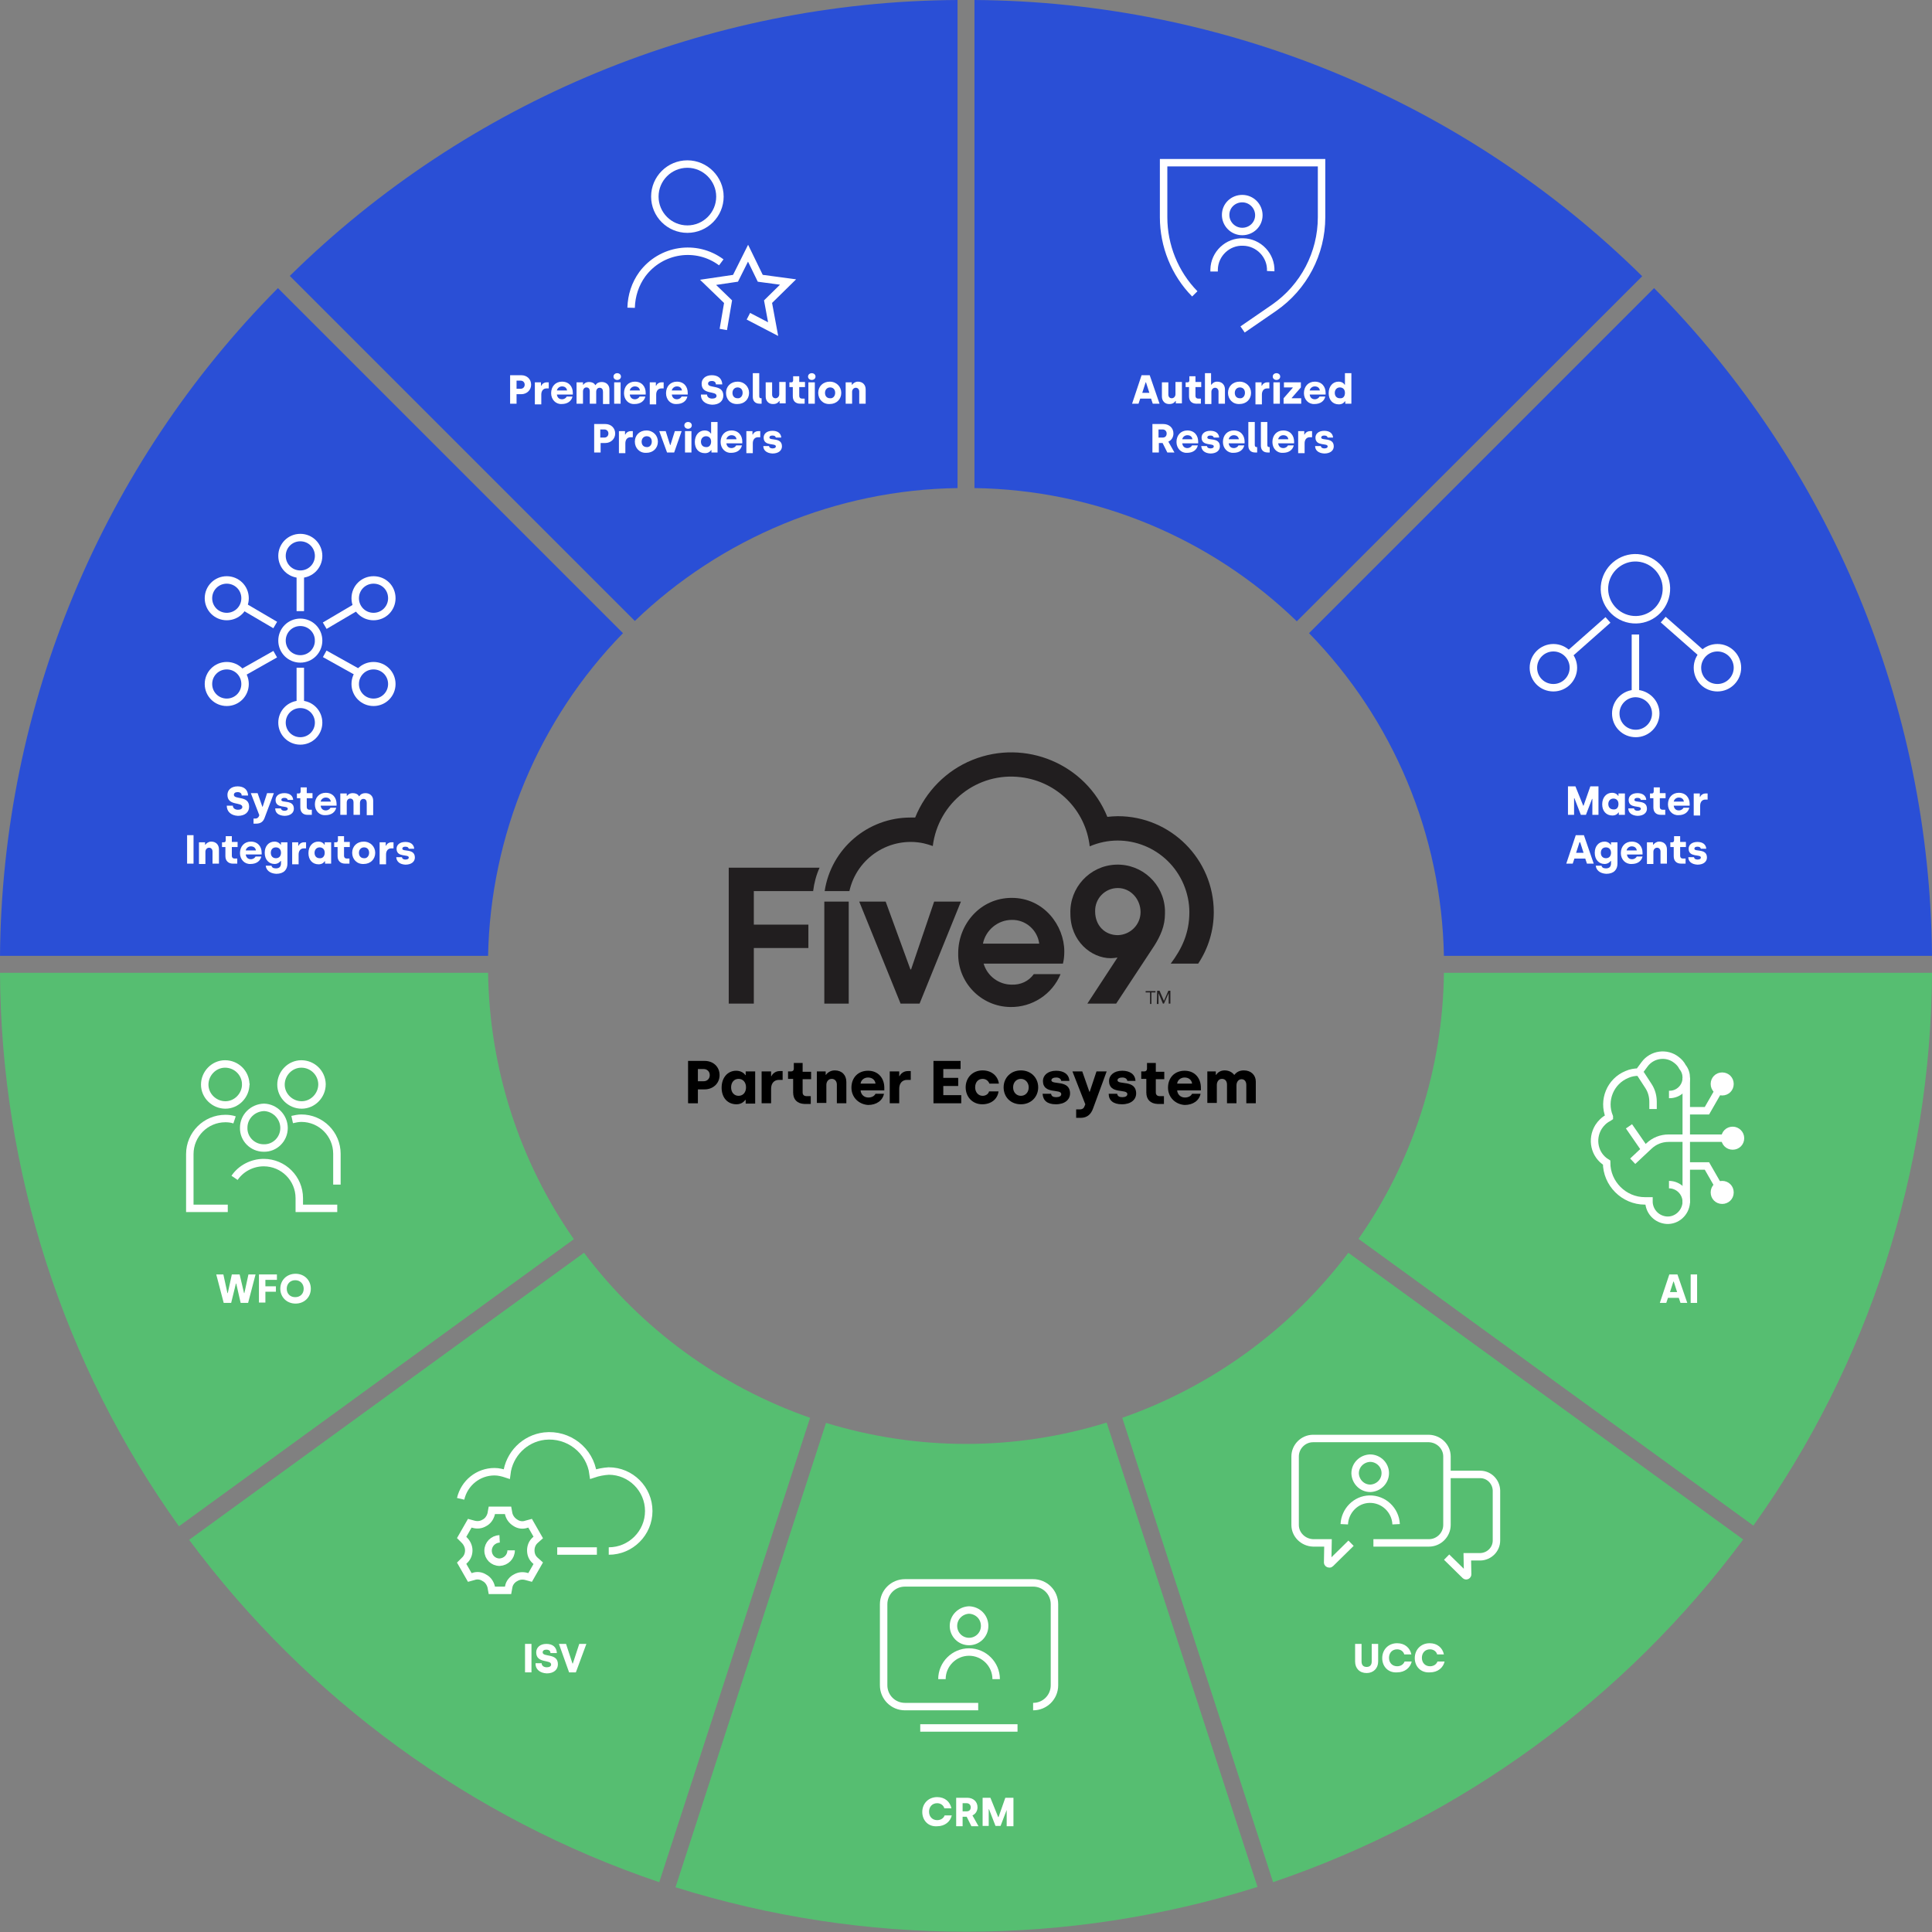 <?xml version="1.0" encoding="utf-8"?>
<!-- Generator: Adobe Illustrator 24.1.0, SVG Export Plug-In . SVG Version: 6.00 Build 0)  -->
<svg version="1.1" id="Layer_1" xmlns="http://www.w3.org/2000/svg" xmlns:xlink="http://www.w3.org/1999/xlink" x="0px" y="0px"
	 viewBox="0 0 570 570" style="enable-background:new 0 0 570 570;" xml:space="preserve">
<rect x="0" y="0" width="570" height="570" fill="#808080" stroke="none"/>
<style type="text/css">
	.st0{fill:#211E1F;}
	.st1{fill:#56BE71;}
	.st2{fill:none;stroke:#FFFFFF;stroke-width:2.2;}
	.st3{fill:#FFFFFF;stroke:#FFFFFF;stroke-width:2.2;stroke-miterlimit:10;}
	.st4{fill:#2A4FD6;}
	.st5{enable-background:new    ;}
	.st6{fill:#FFFFFF;}
</style>
<path class="st0" d="M222.5,262.9h17.4c0.3-2.4,0.9-4.7,1.9-6.9H215v40.1h7.4v-16.4h16.1v-6.9h-16.1v-9.9H222.5z"/>
<path class="st0" d="M250.6,262.9c2.2-9.9,12-16.2,21.9-14.1c0.9,0.2,1.8,0.5,2.7,0.8c1.6-12.8,13.2-21.9,26-20.3
	c10.7,1.3,19.1,9.7,20.3,20.4c10.7-4.6,23.1,0.4,27.7,11.2c1.1,2.6,1.7,5.4,1.7,8.2c0,6.2-2.2,10.8-5.5,15.2h8.1
	c3-4.5,4.6-9.8,4.6-15.2c0-15.6-12.7-28.3-28.3-28.3c-1.1,0-2.1,0.1-3.1,0.2c-6.3-15.6-24.2-23.1-39.8-16.8
	c-7.7,3.1-13.8,9.3-16.9,17c-0.5,0-0.9,0-1.4,0c-12.6,0-23.4,9.2-25.3,21.7H250.6z"/>
<rect x="243.2" y="266" class="st0" width="7.2" height="30.1"/>
<path class="st0" d="M253.5,266h7.8l7.3,20h0.2l6.8-20h7.9l-12.2,30.1h-5.6L253.5,266z"/>
<path class="st0" d="M320.8,296.1l8.9-13.6c-0.6,0.1-1.3,0.2-2,0.2c-5.7,0-11.9-5-11.9-13.1c-0.3-7.7,5.7-14.2,13.4-14.5
	c7.7-0.3,14.2,5.7,14.5,13.4c0,0.4,0,0.7,0,1.1c0,1.7-0.3,3.4-0.9,5s-1.4,3.1-2.3,4.5l-11.2,17H320.8z M329.8,262
	c-3.8,0-6.8,3.1-6.7,6.9l0,0c0,4.1,2.8,7,6.7,7c3.7-0.1,6.7-3.1,6.7-6.8C336.5,265.3,333.6,262,329.8,262z"/>
<path class="st0" d="M305,287.4c-1.5,2.1-3.9,3.2-6.5,3.1c-3.8,0-7.2-2.5-8.3-6.2h23.4c0.3-1.2,0.4-2.4,0.4-3.6
	c0-7.6-6-15.8-15.5-15.8c-9.3,0-15.8,7.8-15.8,16.3c-0.2,8.6,6.7,15.8,15.4,15.9c6.4,0.1,12.3-3.7,14.8-9.7L305,287.4L305,287.4z
	 M298.5,271.4c4.1-0.1,7.6,3,8.1,7H290C290.8,274.4,294.4,271.4,298.5,271.4z"/>
<path class="st0" d="M340.9,292.8h-1.2v3.4h-0.4v-3.4H338v-0.4h2.9V292.8z"/>
<path class="st0" d="M341.4,292.3h0.7l1.3,3l0,0l1.3-3h0.6v3.8h-0.5V293l0,0l-1.4,3.1h-0.3l-1.3-3.1l0,0v3.2h-0.5L341.4,292.3z"/>
<path class="st1" d="M570,287H426c-0.3,28.1-9.1,55.5-25.2,78.5l116.5,84.6C551.3,402.5,569.7,345.5,570,287z"/>
<path class="st1" d="M285,426c-14,0-27.9-2.1-41.3-6.2l-44.4,137c55.9,17.5,115.8,17.5,171.7-0.1l-44.5-137
	C313,423.9,299,426,285,426z"/>
<path class="st1" d="M331.1,418.3l44.5,137c55.4-18.8,103.8-54.1,138.7-101.1l-116.5-84.6C380.9,392,357.7,409,331.1,418.3z"/>
<path class="st1" d="M169.3,365.6c-16.1-23.1-24.9-50.4-25.3-78.6H0c0.3,58.6,18.7,115.7,52.8,163.3L169.3,365.6z"/>
<path class="st1" d="M194.5,555.3l44.5-137c-26.6-9.3-49.8-26.2-66.7-48.7L55.8,454.3C90.7,501.3,139.1,536.6,194.5,555.3z"/>
<g>
	<path class="st2" d="M176.1,457.6h-11.7"/>
	<path class="st2" d="M156.6,457.4L156.6,457.4c0-1.1,0.4-2.2,1.3-3l0.9-0.8l-2.4-4.2l-1.1,0.3c-1.1,0.4-2.3,0.2-3.2-0.4l0,0
		c-1-0.6-1.7-1.5-2-2.6l-0.2-1.1h-4.8l-0.2,1.1c-0.3,1.1-1,2.1-2,2.6l0,0c-1,0.6-2.1,0.7-3.2,0.4l-1.1-0.3l-2.4,4.2l0.8,0.8
		c0.8,0.8,1.3,1.9,1.3,3l0,0c0,1.1-0.4,2.2-1.3,3l-0.8,0.8l2.4,4.2l1.1-0.3c1.1-0.4,2.3-0.2,3.2,0.4l0,0c1,0.5,1.7,1.5,2,2.6
		l0.2,1.1h4.8l0.2-1.1c0.2-1.1,1-2.1,2-2.6l0,0c1-0.6,2.1-0.7,3.2-0.4l1.1,0.3l2.4-4.2l-0.9-0.8C157,459.6,156.6,458.6,156.6,457.4z
		"/>
	<path class="st2" d="M150.8,457.4c0,1.9-1.5,3.4-3.4,3.5c-1.9,0-3.4-1.5-3.4-3.4s1.5-3.4,3.4-3.5l0,0"/>
	<path class="st2" d="M179.6,457.6c6.5,0,11.8-5.3,11.8-11.8s-5.3-11.8-11.8-11.8l0,0c-1.6,0.1-3.1,0.4-4.6,0.9
		c-0.9-7-7.3-12-14.4-11.2c-5.8,0.7-10.4,5.3-11.1,11.2c-1.2-0.4-2.4-0.7-3.6-0.7c-4.8,0-8.9,3.3-10,8"/>
</g>
<path class="st2" d="M288.6,503.5H267c-3.5,0-6.3-2.8-6.3-6.3l0,0v-23.9c0-3.5,2.8-6.3,6.3-6.3l0,0h37.8c3.5,0,6.3,2.8,6.3,6.3l0,0
	v23.9c0,3.5-2.8,6.3-6.3,6.3l0,0"/>
<path class="st2" d="M271.5,509.8h28.7"/>
<path class="st2" d="M290.5,479.7c0,2.6-2.1,4.6-4.6,4.6c-2.6,0-4.6-2.1-4.6-4.6c0-2.6,2.1-4.6,4.6-4.7l0,0
	C288.5,475.1,290.5,477.1,290.5,479.7z"/>
<path class="st2" d="M293.9,495.4c0-4.4-3.6-8-8-8s-8,3.6-8,8"/>
<g>
	<path class="st2" d="M408.7,434.6c0,2.5-2,4.4-4.4,4.5c-2.5,0-4.4-2-4.5-4.4c0-2.5,2-4.4,4.4-4.5l0,0
		C406.7,430.2,408.7,432.2,408.7,434.6z"/>
	<path class="st2" d="M411.9,449.7c-0.2-4.2-3.7-7.5-7.9-7.4c-4,0.1-7.2,3.4-7.4,7.4"/>
	<path class="st2" d="M405.2,455.2h16.4c2.9,0,5.3-2.4,5.3-5.3v-20.2c0-2.9-2.4-5.2-5.3-5.3h-34.2c-2.9,0-5.3,2.4-5.3,5.3v20.2
		c0,2.9,2.4,5.2,5.3,5.3h4.4l-0.1,5.8c0,0.2,0.2,0.4,0.5,0.4c0.1,0,0.2,0,0.3-0.1l6.1-6"/>
	<path class="st2" d="M426.8,435h9.9c2.6,0,4.7,2.1,4.8,4.7l0,0v14.8c0,2.6-2.1,4.7-4.7,4.8l0,0h-3.9l0.1,5.2c0,0.2-0.2,0.4-0.4,0.4
		c-0.1,0-0.2,0-0.3-0.1l-5.5-5.4"/>
</g>
<path class="st2" d="M497.5,318v36.8c-0.2,3-2.8,5.4-5.8,5.2c-2.8-0.2-5-2.4-5.2-5.2v-0.5h-1.2c-6.2,0-11.3-5.1-11.3-11.3l0,0
	c-3.6-2.2-4.6-6.9-2.4-10.5c0.7-1.1,1.7-2.1,2.9-2.7l0.3-0.2v-0.1c-2-4.9,0.3-10.5,5.2-12.5c1.1-0.5,2.3-0.7,3.5-0.7l1.7-2.3
	c2.2-3,6.5-3.6,9.4-1.3c0.8,0.6,1.4,1.3,1.8,2.1C497.2,315.8,497.5,316.9,497.5,318z"/>
<path class="st2" d="M481.7,342.6l4.8-4.5c1.6-1.5,3.6-2.3,5.8-2.3h16.9"/>
<path class="st2" d="M480.6,332.3l4.7,6.8"/>
<path class="st2" d="M497.5,327.7h6.1l3.5-6.1"/>
<path class="st3" d="M510.4,319.8c0,1.3-1,2.3-2.3,2.3s-2.3-1-2.3-2.3s1-2.3,2.3-2.3l0,0C509.4,317.5,510.4,318.5,510.4,319.8
	L510.4,319.8"/>
<path class="st2" d="M497.5,344h6.1l3.5,6.1"/>
<path class="st3" d="M510.4,351.8c0-1.3-1-2.3-2.3-2.3s-2.3,1-2.3,2.3s1,2.3,2.3,2.3l0,0C509.3,354.1,510.4,353.2,510.4,351.8
	C510.4,351.9,510.4,351.8,510.4,351.8"/>
<path class="st3" d="M513.5,335.8c0,1.3-1,2.3-2.3,2.3s-2.3-1-2.3-2.3s1-2.3,2.3-2.3l0,0C512.4,333.5,513.5,334.5,513.5,335.8
	L513.5,335.8"/>
<path class="st2" d="M497.5,318L497.5,318c0,2.7-2.2,4.9-4.9,4.9h-0.2"/>
<path class="st2" d="M484,316.8l2.4,3.7c0.9,1.4,1.3,3,1.3,4.6v2.1"/>
<path class="st2" d="M492.4,349.5L492.4,349.5c2.8,0,5.1,2.3,5.1,5.1v0.3"/>
<path class="st2" d="M83.8,332.8c0,3.3-2.7,6-6,5.9c-3.3,0-6-2.7-5.9-6c0-3.3,2.7-5.9,6-6C81.1,326.8,83.8,329.5,83.8,332.8
	L83.8,332.8z"/>
<path class="st2" d="M72.5,319.9c0,3.3-2.7,6.1-6,6.1s-6.1-2.7-6.1-6s2.7-6.1,6-6.1l0,0c3.3,0,6,2.6,6.1,5.9
	C72.6,319.8,72.6,319.8,72.5,319.9z"/>
<path class="st2" d="M95,319.9c0,3.3-2.7,6.1-6,6.1s-6.1-2.7-6.1-6s2.7-6.1,6-6.1l0,0c3.3,0,6,2.6,6.1,5.9
	C95,319.8,95,319.8,95,319.9z"/>
<path class="st2" d="M67.2,356.5H56v-16c0-5.8,4.7-10.5,10.5-10.5l0,0c0.9,0,1.8,0.1,2.7,0.4"/>
<path class="st2" d="M99.5,356.5H88.3v-3c0-5.8-4.7-10.5-10.5-10.5c-3.4,0-6.7,1.7-8.6,4.5"/>
<path class="st2" d="M86.2,330.3c0.9-0.2,1.8-0.4,2.7-0.4c5.8,0,10.5,4.7,10.5,10.5l0,0v9.1"/>
<path class="st4" d="M382.6,183.3L484.5,81.5C432,29.7,361.3,0.5,287.5,0v144C323.1,144.5,357.1,158.6,382.6,183.3z"/>
<path class="st4" d="M386.2,186.8c24.9,25.5,39.1,59.5,39.8,95.2h144c-0.6-73.9-30-144.5-82-197L386.2,186.8z"/>
<path class="st4" d="M82,85C30,137.4,0.6,208.1,0,282h144c0.7-35.6,14.9-69.7,39.8-95.2L82,85z"/>
<path class="st4" d="M282.5,144V0C208.7,0.4,138,29.7,85.5,81.4l101.8,101.8C212.9,158.6,246.9,144.5,282.5,144z"/>
<path class="st2" d="M212.4,58c0,5.3-4.3,9.6-9.6,9.6s-9.6-4.3-9.6-9.6s4.3-9.6,9.6-9.6S212.4,52.8,212.4,58L212.4,58z"/>
<path class="st2" d="M212.8,77.4c-7.4-5.5-17.8-3.9-23.3,3.5c-2.1,2.9-3.2,6.3-3.3,9.9"/>
<path class="st2" d="M213.4,97.2l1.4-8.2l-5.9-5.7l8.1-1.2l3.7-7.4l3.6,7.4l8.2,1.1l-5.9,5.8l1.5,8.1l-7.3-3.8"/>
<path class="st2" d="M352.5,86.7c-5.9-6-9.2-14.2-9.2-22.6V48h46.6v16.1c0,10.6-5.2,20.6-14,26.7l-9.3,6.4"/>
<path class="st2" d="M371.4,63.5c0,2.7-2.2,4.8-4.9,4.8s-4.9-2.2-4.9-4.9c0-2.7,2.2-4.8,4.9-4.8S371.4,60.8,371.4,63.5L371.4,63.5z"
	/>
<path class="st2" d="M374.9,80c0.2-4.6-3.5-8.5-8.1-8.6c-4.6-0.2-8.5,3.5-8.6,8.1c0,0.2,0,0.4,0,0.6"/>
<path class="st2" d="M491.5,175.3c0.9-5-2.5-9.7-7.4-10.6c-5-0.9-9.7,2.5-10.6,7.4c-0.9,5,2.5,9.7,7.4,10.6
	C485.9,183.6,490.6,180.3,491.5,175.3L491.5,175.3z"/>
<path class="st2" d="M488.5,210.5c0,3.2-2.6,5.9-5.9,5.9s-5.9-2.6-5.9-5.9c0-3.2,2.6-5.9,5.9-5.9l0,0
	C485.9,204.7,488.5,207.3,488.5,210.5z"/>
<path class="st2" d="M464.2,197c0,3.2-2.6,5.9-5.9,5.9s-5.9-2.6-5.9-5.9c0-3.2,2.6-5.9,5.9-5.9l0,0
	C461.6,191.1,464.2,193.8,464.2,197z"/>
<path class="st2" d="M512.6,197c0,3.2-2.6,5.9-5.9,5.9s-5.9-2.6-5.9-5.9c0-3.2,2.6-5.9,5.9-5.9l0,0C510,191.1,512.6,193.8,512.6,197
	z"/>
<path class="st2" d="M482.5,204.7v-17.5"/>
<path class="st2" d="M474.4,182.9l-11.2,9.9"/>
<path class="st2" d="M502.4,193.1l-11.7-10.3"/>
<path class="st2" d="M94,189c0,3-2.4,5.4-5.4,5.4s-5.4-2.4-5.4-5.4s2.4-5.4,5.4-5.4l0,0C91.5,183.6,94,185.9,94,189
	C94.1,188.9,94.1,188.9,94,189z"/>
<path class="st2" d="M94,164c0,3-2.4,5.4-5.4,5.4s-5.4-2.4-5.4-5.4s2.4-5.4,5.4-5.4l0,0C91.6,158.6,94,161,94,164z"/>
<path class="st2" d="M94,213.2c0,3-2.4,5.4-5.4,5.4s-5.4-2.4-5.4-5.4s2.4-5.4,5.4-5.4l0,0C91.6,207.8,94,210.2,94,213.2z"/>
<path class="st2" d="M72.3,176.5c0,3-2.4,5.4-5.4,5.4s-5.4-2.4-5.4-5.4s2.4-5.4,5.4-5.4C69.8,171.1,72.3,173.4,72.3,176.5
	C72.3,176.4,72.3,176.5,72.3,176.5z"/>
<path class="st2" d="M72.3,201.8c0,3-2.4,5.4-5.4,5.4s-5.4-2.4-5.4-5.4s2.4-5.4,5.4-5.4C69.9,196.4,72.3,198.8,72.3,201.8z"/>
<path class="st2" d="M115.6,176.5c0,3-2.4,5.4-5.4,5.4s-5.4-2.4-5.4-5.4s2.4-5.4,5.4-5.4l0,0C113.2,171.1,115.6,173.4,115.6,176.5
	C115.6,176.4,115.6,176.5,115.6,176.5z"/>
<path class="st2" d="M115.6,201.8c0,3-2.4,5.4-5.4,5.4s-5.4-2.4-5.4-5.4s2.4-5.4,5.4-5.4l0,0C113.2,196.4,115.6,198.8,115.6,201.8z"
	/>
<path class="st2" d="M72,179l9.2,5.4"/>
<path class="st2" d="M88.6,169.4v10.9"/>
<path class="st2" d="M81.2,193l-9.2,5.2"/>
<path class="st2" d="M105.3,179l-9.5,5.6"/>
<path class="st2" d="M95.8,192.9l9.5,5.3"/>
<path class="st2" d="M88.6,197v10.8"/>
<g class="st5">
	<path d="M203,313h4.9c2.5,0,4.4,1.7,4.4,4.2s-2,4.2-4.4,4.2h-2v4.1H203V313z M207.6,319c1,0,1.8-0.7,1.8-1.8s-0.8-1.8-1.8-1.8h-1.7
		v3.6L207.6,319L207.6,319z"/>
</g>
<g class="st5">
	<path d="M212.9,320.9c0-3,1.8-5,4.3-5c1.5,0,2.4,0.8,2.7,1.3h0.1v-1.1h2.8v9.5H220v-1.1h-0.1c-0.3,0.4-1.1,1.3-2.6,1.3
		C214.7,325.8,212.9,323.9,212.9,320.9z M220.1,320.8c0-1.5-0.9-2.5-2.2-2.5s-2.2,1-2.2,2.5s0.9,2.5,2.2,2.5
		C219.3,323.3,220.1,322.2,220.1,320.8z"/>
</g>
<g class="st5">
	<path d="M224.9,316.1h2.6v1.4h0.1c0.3-0.7,1.2-1.5,2.4-1.5h0.9v2.6h-1.1c-1.4,0-2.3,1-2.3,2.6v4.3h-2.8v-9.4H224.9z"/>
</g>
<g class="st5">
	<path d="M234,322.3v-4h-1.5v-2.2h0.9c0.5,0,0.8-0.3,0.8-0.8v-1.7h2.6v2.6h2.5v2.2h-2.5v3.9c0,0.7,0.4,1.1,1.2,1.1h1.2v2.3h-1.9
		C235.2,325.6,234,324.4,234,322.3z"/>
	<path d="M241,316.1h2.6v1h0.1c0.4-0.6,1.3-1.3,2.6-1.3c2.1,0,3.4,1.4,3.4,3.4v6.3h-2.8V320c0-1-0.6-1.7-1.5-1.7
		c-1,0-1.6,0.8-1.6,1.8v5.3H241V316.1z"/>
	<path d="M251.2,320.9c0-3,2-5,4.9-5c3.1,0,4.8,2.3,4.8,5v0.8h-7c0.1,1.2,1,2.1,2.3,2.1c1.1,0,1.8-0.5,2.1-1.1h2.5
		c-0.4,2-2.2,3.3-4.7,3.3C253.3,325.8,251.2,323.7,251.2,320.9z M258.3,319.7c-0.1-1-0.9-1.8-2.2-1.8c-1.2,0-2.1,0.8-2.2,1.8H258.3z
		"/>
	<path d="M262.7,316.1h2.6v1.4h0.1c0.3-0.7,1.2-1.5,2.4-1.5h0.9v2.6h-1.1c-1.4,0-2.3,1-2.3,2.6v4.3h-2.8v-9.4H262.7z"/>
	<path d="M275.4,313h8v2.4h-5.1v2.6h4.4v2.4h-4.4v2.7h5.3v2.4h-8.2L275.4,313L275.4,313z"/>
	<path d="M284.9,320.8c0-2.8,2-5,5-5c2.6,0,4.5,1.6,4.8,3.9h-2.8c-0.3-0.8-1-1.4-2-1.4c-1.4,0-2.2,1.1-2.2,2.5s0.9,2.5,2.2,2.5
		c0.9,0,1.7-0.5,1.9-1.3h2.8c-0.3,2.3-2.2,3.8-4.8,3.8C286.9,325.8,284.9,323.6,284.9,320.8z"/>
	<path d="M296.1,320.8c0-2.8,2.1-5,5.1-5s5.1,2.2,5.1,5s-2.1,5-5.1,5C298.1,325.8,296.1,323.6,296.1,320.8z M303.5,320.8
		c0-1.4-1-2.5-2.3-2.5s-2.3,1-2.3,2.5s1,2.5,2.3,2.5S303.5,322.3,303.5,320.8z"/>
</g>
<g class="st5">
	<path d="M307.6,322.7h2.5c0.1,0.7,0.6,1,1.5,1s1.5-0.3,1.5-0.9c0-1.7-5.4,0.2-5.4-3.9c0-1.6,1.4-3,3.9-3c2.2,0,3.8,1,3.9,3h-2.4
		c-0.1-0.6-0.6-1-1.5-1c-0.8,0-1.4,0.3-1.4,0.8c0,1.5,5.5-0.3,5.5,3.9c0,1.8-1.5,3.2-4.2,3.2C308.9,325.8,307.7,324.6,307.6,322.7z"
		/>
</g>
<g class="st5">
	<path d="M317.5,327.3h1.1c0.8,0,1.2-0.4,1.4-1l0.2-0.5l-3.8-9.7h2.9l2.1,6h0.1l2-6h3l-4,10.9c-0.6,1.7-1.7,2.8-3.7,2.8h-1.3
		L317.5,327.3L317.5,327.3z"/>
</g>
<g class="st5">
	<path d="M327.1,322.7h2.5c0.1,0.7,0.6,1,1.5,1s1.5-0.3,1.5-0.9c0-1.7-5.4,0.2-5.4-3.9c0-1.6,1.4-3,3.9-3c2.2,0,3.8,1,3.9,3h-2.4
		c-0.1-0.6-0.6-1-1.5-1c-0.8,0-1.4,0.3-1.4,0.8c0,1.5,5.5-0.3,5.5,3.9c0,1.8-1.5,3.2-4.2,3.2C328.4,325.8,327.1,324.6,327.1,322.7z"
		/>
	<path d="M338.2,322.3v-4h-1.5v-2.2h0.9c0.5,0,0.8-0.3,0.8-0.8v-1.7h2.6v2.6h2.5v2.2H341v3.9c0,0.7,0.4,1.1,1.2,1.1h1.2v2.3h-1.9
		C339.4,325.6,338.2,324.4,338.2,322.3z"/>
	<path d="M344.6,320.9c0-3,2-5,4.9-5c3.1,0,4.8,2.3,4.8,5v0.8h-7c0.1,1.2,1,2.1,2.3,2.1c1.1,0,1.8-0.5,2.1-1.1h2.5
		c-0.4,2-2.2,3.3-4.7,3.3C346.7,325.8,344.6,323.7,344.6,320.9z M351.7,319.7c-0.1-1-0.9-1.8-2.2-1.8c-1.2,0-2.1,0.8-2.2,1.8H351.7z
		"/>
	<path d="M356.1,316.1h2.6v1h0.1c0.4-0.6,1.2-1.3,2.5-1.3c1.2,0,2.2,0.5,2.8,1.3h0.1c0.7-0.9,1.6-1.3,2.8-1.3c2.1,0,3.5,1.4,3.5,3.3
		v6.4h-2.8v-5.4c0-1-0.5-1.7-1.4-1.7s-1.5,0.8-1.5,1.8v5.3H362V320c0-1-0.5-1.7-1.5-1.7c-0.9,0-1.5,0.8-1.5,1.8v5.3h-2.8v-9.3H356.1
		z"/>
</g>
<g>
	<path class="st6" d="M336.8,110.7h2.4l2.9,8.4h-2l-0.5-1.5h-3.2l-0.5,1.5h-1.9L336.8,110.7z M339.1,115.9l-1-3.1h-0.1l-1,3.1H339.1
		z"/>
	<path class="st6" d="M342.8,117v-4.2h1.9v3.6c0,0.7,0.4,1.1,1,1.1c0.6,0,1.1-0.5,1.1-1.2v-3.6h1.9v6.3h-1.8v-0.7h-0.1
		c-0.2,0.4-0.8,0.9-1.7,0.9C343.7,119.3,342.8,118.3,342.8,117z"/>
	<path class="st6" d="M350.8,116.9v-2.7h-1v-1.4h0.6c0.3,0,0.5-0.2,0.5-0.6v-1.2h1.8v1.7h1.7v1.5h-1.7v2.6c0,0.5,0.3,0.8,0.8,0.8
		h0.8v1.5H353C351.6,119.1,350.8,118.3,350.8,116.9z"/>
	<path class="st6" d="M355.5,110.1h1.8v3.4h0.1c0.3-0.4,0.8-0.9,1.7-0.9c1.4,0,2.3,0.9,2.3,2.3v4.2h-1.9v-3.6c0-0.6-0.4-1.1-1-1.1
		c-0.6,0-1.1,0.5-1.1,1.2v3.6h-1.9V110.1z"/>
	<path class="st6" d="M362.3,115.9c0-1.9,1.4-3.3,3.4-3.3c2,0,3.4,1.5,3.4,3.3c0,1.9-1.4,3.3-3.4,3.3
		C363.7,119.3,362.3,117.8,362.3,115.9z M367.3,115.9c0-1-0.6-1.6-1.5-1.6c-0.9,0-1.5,0.7-1.5,1.6c0,1,0.6,1.6,1.5,1.6
		C366.6,117.6,367.3,116.9,367.3,115.9z"/>
	<path class="st6" d="M370.4,112.8h1.8v1h0.1c0.2-0.5,0.8-1,1.6-1h0.6v1.8h-0.7c-0.9,0-1.5,0.7-1.5,1.8v2.9h-1.9V112.8z"/>
	<path class="st6" d="M375.5,111.1c0-0.6,0.5-1,1.1-1s1.1,0.4,1.1,1c0,0.6-0.5,1-1.1,1S375.5,111.7,375.5,111.1z M375.7,112.8h1.9
		v6.3h-1.9V112.8z"/>
	<path class="st6" d="M378.7,117.5l2.7-3.1v-0.1h-2.6v-1.5h5v1.5l-2.7,3.1v0.1h2.8v1.6h-5.2V117.5z"/>
	<path class="st6" d="M384.7,116c0-2,1.3-3.4,3.2-3.4c2.1,0,3.2,1.5,3.2,3.3v0.5h-4.7c0.1,0.8,0.6,1.4,1.5,1.4
		c0.7,0,1.2-0.4,1.4-0.8h1.7c-0.3,1.3-1.4,2.2-3.2,2.2C386.1,119.3,384.7,117.9,384.7,116z M389.4,115.2c-0.1-0.7-0.6-1.2-1.5-1.2
		c-0.8,0-1.4,0.6-1.5,1.2H389.4z"/>
	<path class="st6" d="M392,116c0-2,1.2-3.4,2.9-3.4c1,0,1.6,0.5,1.8,0.9h0.1v-3.4h1.9v9h-1.8v-0.7h-0.1c-0.2,0.3-0.7,0.9-1.8,0.9
		C393.2,119.3,392,118,392,116z M396.8,115.9c0-1-0.6-1.6-1.5-1.6c-0.9,0-1.5,0.7-1.5,1.6c0,1,0.6,1.6,1.5,1.6
		C396.3,117.6,396.8,116.9,396.8,115.9z"/>
	<path class="st6" d="M339.9,125.1h3.3c1.7,0,3,1.1,3,2.8c0,1.1-0.6,2-1.5,2.4l1.8,3.2h-2.1l-1.4-2.8h-1.1v2.8h-1.9V125.1z
		 M343,129.1c0.7,0,1.2-0.4,1.2-1.2c0-0.7-0.5-1.2-1.2-1.2h-1.2v2.4H343z"/>
	<path class="st6" d="M347.1,130.4c0-2,1.3-3.4,3.2-3.4c2.1,0,3.2,1.5,3.2,3.3v0.5h-4.7c0.1,0.8,0.6,1.4,1.5,1.4
		c0.7,0,1.2-0.4,1.4-0.8h1.7c-0.3,1.3-1.4,2.2-3.2,2.2C348.5,133.7,347.1,132.3,347.1,130.4z M351.8,129.6c-0.1-0.7-0.6-1.2-1.5-1.2
		c-0.8,0-1.4,0.6-1.5,1.2H351.8z"/>
	<path class="st6" d="M354.4,131.6h1.7c0,0.4,0.4,0.7,1,0.7c0.6,0,1-0.2,1-0.6c0-1.1-3.6,0.1-3.6-2.6c0-1.1,0.9-2,2.6-2
		c1.5,0,2.5,0.7,2.6,2h-1.6c-0.1-0.4-0.4-0.6-1-0.6c-0.6,0-0.9,0.2-0.9,0.6c0,1,3.7-0.2,3.7,2.6c0,1.2-1,2.1-2.8,2.1
		C355.3,133.7,354.5,132.8,354.4,131.6z"/>
	<path class="st6" d="M360.8,130.4c0-2,1.3-3.4,3.2-3.4c2.1,0,3.2,1.5,3.2,3.3v0.5h-4.7c0.1,0.8,0.6,1.4,1.5,1.4
		c0.7,0,1.2-0.4,1.4-0.8h1.7c-0.3,1.3-1.4,2.2-3.2,2.2C362.2,133.7,360.8,132.3,360.8,130.4z M365.5,129.6c-0.1-0.7-0.6-1.2-1.5-1.2
		c-0.8,0-1.4,0.6-1.5,1.2H365.5z"/>
	<path class="st6" d="M368.3,131.5v-7h1.9v6.8c0,0.4,0.2,0.6,0.5,0.6h0.2v1.6h-0.6C369,133.5,368.3,132.7,368.3,131.5z"/>
	<path class="st6" d="M372,131.5v-7h1.9v6.8c0,0.4,0.2,0.6,0.5,0.6h0.2v1.6H374C372.7,133.5,372,132.7,372,131.5z"/>
	<path class="st6" d="M375.4,130.4c0-2,1.3-3.4,3.2-3.4c2.1,0,3.2,1.5,3.2,3.3v0.5h-4.7c0.1,0.8,0.6,1.4,1.5,1.4
		c0.7,0,1.2-0.4,1.4-0.8h1.7c-0.3,1.3-1.4,2.2-3.2,2.2C376.7,133.7,375.4,132.3,375.4,130.4z M380.1,129.6c-0.1-0.7-0.6-1.2-1.5-1.2
		c-0.8,0-1.4,0.6-1.5,1.2H380.1z"/>
	<path class="st6" d="M383,127.2h1.8v1h0.1c0.2-0.5,0.8-1,1.6-1h0.6v1.8h-0.7c-0.9,0-1.5,0.7-1.5,1.8v2.9H383V127.2z"/>
	<path class="st6" d="M388,131.6h1.7c0,0.4,0.4,0.7,1,0.7c0.6,0,1-0.2,1-0.6c0-1.1-3.6,0.1-3.6-2.6c0-1.1,0.9-2,2.6-2
		c1.5,0,2.5,0.7,2.6,2h-1.6c-0.1-0.4-0.4-0.6-1-0.6c-0.6,0-0.9,0.2-0.9,0.6c0,1,3.7-0.2,3.7,2.6c0,1.2-1,2.1-2.8,2.1
		C388.9,133.7,388,132.8,388,131.6z"/>
</g>
<g>
	<path class="st6" d="M150.6,110.7h3.2c1.7,0,2.9,1.2,2.9,2.8c0,1.6-1.3,2.8-2.9,2.8h-1.4v2.8h-1.9V110.7z M153.6,114.7
		c0.7,0,1.2-0.5,1.2-1.2s-0.5-1.2-1.2-1.2h-1.2v2.4H153.6z"/>
	<path class="st6" d="M157.8,112.8h1.8v1h0.1c0.2-0.5,0.8-1,1.6-1h0.6v1.8h-0.7c-0.9,0-1.5,0.7-1.5,1.8v2.9h-1.9V112.8z"/>
	<path class="st6" d="M162.6,116c0-2,1.3-3.4,3.2-3.4c2.1,0,3.2,1.5,3.2,3.3v0.5h-4.7c0.1,0.8,0.6,1.4,1.5,1.4
		c0.7,0,1.2-0.4,1.4-0.8h1.7c-0.3,1.3-1.4,2.2-3.2,2.2C164,119.3,162.6,117.9,162.6,116z M167.3,115.2c-0.1-0.7-0.6-1.2-1.5-1.2
		c-0.8,0-1.4,0.6-1.5,1.2H167.3z"/>
	<path class="st6" d="M170.2,112.8h1.8v0.7h0.1c0.3-0.4,0.8-0.8,1.7-0.8c0.8,0,1.5,0.3,1.8,0.9h0.1c0.4-0.6,1-0.9,1.8-0.9
		c1.4,0,2.3,0.9,2.3,2.2v4.3h-1.9v-3.6c0-0.7-0.3-1.2-1-1.2c-0.6,0-1,0.5-1,1.2v3.5h-1.9v-3.7c0-0.6-0.3-1.1-1-1.1
		c-0.6,0-1,0.5-1,1.2v3.6h-1.9V112.8z"/>
	<path class="st6" d="M181,111.1c0-0.6,0.5-1,1.1-1s1.1,0.4,1.1,1c0,0.6-0.5,1-1.1,1S181,111.7,181,111.1z M181.2,112.8h1.9v6.3
		h-1.9V112.8z"/>
	<path class="st6" d="M184.1,116c0-2,1.3-3.4,3.2-3.4c2.1,0,3.2,1.5,3.2,3.3v0.5h-4.7c0.1,0.8,0.6,1.4,1.5,1.4
		c0.7,0,1.2-0.4,1.4-0.8h1.7c-0.3,1.3-1.4,2.2-3.2,2.2C185.4,119.3,184.1,117.9,184.1,116z M188.8,115.2c-0.1-0.7-0.6-1.2-1.5-1.2
		c-0.8,0-1.4,0.6-1.5,1.2H188.8z"/>
	<path class="st6" d="M191.7,112.8h1.8v1h0.1c0.2-0.5,0.8-1,1.6-1h0.6v1.8h-0.7c-0.9,0-1.5,0.7-1.5,1.8v2.9h-1.9V112.8z"/>
	<path class="st6" d="M196.5,116c0-2,1.3-3.4,3.2-3.4c2.1,0,3.2,1.5,3.2,3.3v0.5h-4.7c0.1,0.8,0.6,1.4,1.5,1.4
		c0.7,0,1.2-0.4,1.4-0.8h1.7c-0.3,1.3-1.4,2.2-3.2,2.2C197.8,119.3,196.5,117.9,196.5,116z M201.2,115.2c-0.1-0.7-0.6-1.2-1.5-1.2
		c-0.8,0-1.4,0.6-1.5,1.2H201.2z"/>
	<path class="st6" d="M206.8,116.4h1.8c0,0.7,0.6,1.2,1.5,1.2c0.8,0,1.3-0.3,1.3-0.8c0-1.6-4.4-0.2-4.4-3.6c0-1.4,1.1-2.5,3-2.5
		c1.8,0,3,0.9,3.1,2.7h-1.9c0-0.6-0.4-1-1.2-1c-0.7,0-1.1,0.3-1.1,0.8c0,1.5,4.5,0.1,4.5,3.5c0,1.6-1.2,2.7-3.3,2.7
		C208,119.3,206.7,118.1,206.8,116.4z"/>
	<path class="st6" d="M214.2,115.9c0-1.9,1.4-3.3,3.4-3.3c2,0,3.4,1.5,3.4,3.3c0,1.9-1.4,3.3-3.4,3.3
		C215.5,119.3,214.2,117.8,214.2,115.9z M219.1,115.9c0-1-0.6-1.6-1.5-1.6c-0.9,0-1.5,0.7-1.5,1.6c0,1,0.6,1.6,1.5,1.6
		C218.4,117.6,219.1,116.9,219.1,115.9z"/>
	<path class="st6" d="M222.1,117.1v-7h1.9v6.8c0,0.4,0.2,0.6,0.5,0.6h0.2v1.6h-0.6C222.8,119.1,222.1,118.3,222.1,117.1z"/>
	<path class="st6" d="M225.9,117v-4.2h1.9v3.6c0,0.7,0.4,1.1,1,1.1c0.6,0,1.1-0.5,1.1-1.2v-3.6h1.9v6.3H230v-0.7h-0.1
		c-0.2,0.4-0.8,0.9-1.7,0.9C226.8,119.3,225.9,118.3,225.9,117z"/>
	<path class="st6" d="M233.9,116.9v-2.7h-1v-1.4h0.6c0.3,0,0.5-0.2,0.5-0.6v-1.2h1.8v1.7h1.7v1.5h-1.7v2.6c0,0.5,0.3,0.8,0.8,0.8
		h0.8v1.5h-1.3C234.7,119.1,233.9,118.3,233.9,116.9z"/>
	<path class="st6" d="M238.4,111.1c0-0.6,0.5-1,1.1-1s1.1,0.4,1.1,1c0,0.6-0.5,1-1.1,1S238.4,111.7,238.4,111.1z M238.5,112.8h1.9
		v6.3h-1.9V112.8z"/>
	<path class="st6" d="M241.4,115.9c0-1.9,1.4-3.3,3.4-3.3c2,0,3.4,1.5,3.4,3.3c0,1.9-1.4,3.3-3.4,3.3
		C242.8,119.3,241.4,117.8,241.4,115.9z M246.4,115.9c0-1-0.6-1.6-1.5-1.6c-0.9,0-1.5,0.7-1.5,1.6c0,1,0.6,1.6,1.5,1.6
		C245.7,117.6,246.4,116.9,246.4,115.9z"/>
	<path class="st6" d="M249.5,112.8h1.8v0.7h0.1c0.3-0.4,0.9-0.9,1.7-0.9c1.4,0,2.3,0.9,2.3,2.3v4.2h-1.9v-3.6c0-0.6-0.4-1.1-1-1.1
		c-0.6,0-1.1,0.5-1.1,1.2v3.5h-1.9V112.8z"/>
	<path class="st6" d="M175.3,125.1h3.3c1.7,0,2.9,1.2,2.9,2.8c0,1.6-1.3,2.8-2.9,2.8h-1.4v2.8h-1.9V125.1z M178.3,129.1
		c0.7,0,1.2-0.5,1.2-1.2s-0.5-1.2-1.2-1.2h-1.2v2.4H178.3z"/>
	<path class="st6" d="M182.6,127.2h1.8v1h0.1c0.2-0.5,0.8-1,1.6-1h0.6v1.8h-0.7c-0.9,0-1.5,0.7-1.5,1.8v2.9h-1.9V127.2z"/>
	<path class="st6" d="M187.3,130.3c0-1.9,1.4-3.3,3.4-3.3c2,0,3.4,1.5,3.4,3.3c0,1.9-1.4,3.3-3.4,3.3
		C188.7,133.7,187.3,132.2,187.3,130.3z M192.3,130.3c0-1-0.6-1.6-1.5-1.6c-0.9,0-1.5,0.7-1.5,1.6c0,1,0.6,1.6,1.5,1.6
		C191.6,132,192.3,131.3,192.3,130.3z"/>
	<path class="st6" d="M194.5,127.2h1.9l1.3,4.1h0.1l1.3-4.1h2l-2.2,6.3h-2.1L194.5,127.2z"/>
	<path class="st6" d="M201.9,125.5c0-0.6,0.5-1,1.1-1s1.1,0.4,1.1,1c0,0.6-0.5,1-1.1,1S201.9,126.1,201.9,125.5z M202.1,127.2h1.9
		v6.3h-1.9V127.2z"/>
	<path class="st6" d="M205,130.4c0-2,1.2-3.4,2.9-3.4c1,0,1.6,0.5,1.8,0.9h0.1v-3.4h1.9v9h-1.8v-0.7h-0.1c-0.2,0.3-0.7,0.9-1.8,0.9
		C206.1,133.7,205,132.4,205,130.4z M209.8,130.3c0-1-0.6-1.6-1.5-1.6c-0.9,0-1.5,0.7-1.5,1.6c0,1,0.6,1.6,1.5,1.6
		C209.2,132,209.8,131.3,209.8,130.3z"/>
	<path class="st6" d="M212.6,130.4c0-2,1.3-3.4,3.2-3.4c2.1,0,3.2,1.5,3.2,3.3v0.5h-4.7c0.1,0.8,0.6,1.4,1.5,1.4
		c0.7,0,1.2-0.4,1.4-0.8h1.7c-0.3,1.3-1.4,2.2-3.2,2.2C214,133.7,212.6,132.3,212.6,130.4z M217.3,129.6c-0.1-0.7-0.6-1.2-1.5-1.2
		c-0.8,0-1.4,0.6-1.5,1.2H217.3z"/>
	<path class="st6" d="M220.2,127.2h1.8v1h0.1c0.2-0.5,0.8-1,1.6-1h0.6v1.8h-0.7c-0.9,0-1.5,0.7-1.5,1.8v2.9h-1.9V127.2z"/>
	<path class="st6" d="M225.2,131.6h1.7c0,0.4,0.4,0.7,1,0.7c0.6,0,1-0.2,1-0.6c0-1.1-3.6,0.1-3.6-2.6c0-1.1,0.9-2,2.6-2
		c1.5,0,2.5,0.7,2.6,2h-1.6c-0.1-0.4-0.4-0.6-1-0.6c-0.6,0-0.9,0.2-0.9,0.6c0,1,3.7-0.2,3.7,2.6c0,1.2-1,2.1-2.8,2.1
		C226.1,133.7,225.2,132.8,225.2,131.6z"/>
</g>
<g>
	<path class="st6" d="M462.5,232h2.3l2.3,5.7h0.1l2-5.7h2.4v8.4h-1.8v-4.7h-0.1l-1.8,4.7h-1.5l-1.9-4.9h-0.1v4.9h-1.8V232z"/>
	<path class="st6" d="M472.7,237.3c0-2,1.2-3.4,2.9-3.4c1,0,1.6,0.5,1.8,0.9h0.1v-0.7h1.9v6.3h-1.8v-0.7h-0.1
		c-0.2,0.3-0.7,0.9-1.8,0.9C473.9,240.6,472.7,239.3,472.7,237.3z M477.5,237.2c0-1-0.6-1.6-1.5-1.6c-0.9,0-1.5,0.7-1.5,1.6
		c0,1,0.6,1.6,1.5,1.6C477,238.9,477.5,238.2,477.5,237.2z"/>
	<path class="st6" d="M480.4,238.5h1.7c0,0.4,0.4,0.7,1,0.7c0.6,0,1-0.2,1-0.6c0-1.1-3.6,0.1-3.6-2.6c0-1.1,0.9-2,2.6-2
		c1.5,0,2.5,0.7,2.6,2h-1.6c-0.1-0.4-0.4-0.6-1-0.6c-0.6,0-0.9,0.2-0.9,0.6c0,1,3.7-0.2,3.7,2.6c0,1.2-1,2.1-2.8,2.1
		C481.3,240.6,480.4,239.7,480.4,238.5z"/>
	<path class="st6" d="M487.8,238.2v-2.7h-1v-1.4h0.6c0.3,0,0.5-0.2,0.5-0.6v-1.2h1.8v1.7h1.7v1.5h-1.7v2.6c0,0.5,0.3,0.8,0.8,0.8
		h0.8v1.5H490C488.6,240.4,487.8,239.6,487.8,238.2z"/>
	<path class="st6" d="M492.1,237.3c0-2,1.3-3.4,3.2-3.4c2.1,0,3.2,1.5,3.2,3.3v0.5h-4.7c0.1,0.8,0.6,1.4,1.5,1.4
		c0.7,0,1.2-0.4,1.4-0.8h1.7c-0.3,1.3-1.4,2.2-3.2,2.2C493.5,240.6,492.1,239.2,492.1,237.3z M496.8,236.5c-0.1-0.7-0.6-1.2-1.5-1.2
		c-0.8,0-1.4,0.6-1.5,1.2H496.8z"/>
	<path class="st6" d="M499.7,234.1h1.8v1h0.1c0.2-0.5,0.8-1,1.6-1h0.6v1.8h-0.7c-0.9,0-1.5,0.7-1.5,1.8v2.9h-1.9V234.1z"/>
	<path class="st6" d="M464.9,246.4h2.4l2.9,8.4h-2l-0.5-1.5h-3.2l-0.5,1.5h-1.9L464.9,246.4z M467.2,251.6l-1-3.1H466l-1,3.1H467.2z
		"/>
	<path class="st6" d="M470.8,255.4h1.7c0.1,0.5,0.5,0.8,1.3,0.8c1,0,1.5-0.5,1.5-1.5V254h-0.1c-0.2,0.3-0.8,0.9-1.8,0.9
		c-1.6,0-2.9-1.2-2.9-3.3c0-2,1.2-3.3,2.9-3.3c1,0,1.6,0.6,1.8,0.9h0.1v-0.7h1.9v6.3c0,1.7-1,3-3.3,3
		C471.9,257.7,470.9,256.6,470.8,255.4z M475.3,251.6c0-1-0.6-1.6-1.5-1.6c-0.9,0-1.5,0.6-1.5,1.6c0,1,0.6,1.6,1.5,1.6
		C474.8,253.2,475.3,252.5,475.3,251.6z"/>
	<path class="st6" d="M478.2,251.7c0-2,1.3-3.4,3.2-3.4c2.1,0,3.2,1.5,3.2,3.3v0.5H480c0.1,0.8,0.6,1.4,1.5,1.4
		c0.7,0,1.2-0.4,1.4-0.8h1.7c-0.3,1.3-1.4,2.2-3.2,2.2C479.6,255,478.2,253.6,478.2,251.7z M482.9,250.9c-0.1-0.7-0.6-1.2-1.5-1.2
		c-0.8,0-1.4,0.6-1.5,1.2H482.9z"/>
	<path class="st6" d="M485.9,248.5h1.8v0.7h0.1c0.3-0.4,0.9-0.9,1.7-0.9c1.4,0,2.3,0.9,2.3,2.3v4.2h-1.9v-3.6c0-0.6-0.4-1.1-1-1.1
		c-0.6,0-1.1,0.5-1.1,1.2v3.6h-1.9V248.5z"/>
	<path class="st6" d="M493.8,252.6v-2.7h-1v-1.4h0.6c0.3,0,0.5-0.2,0.5-0.6v-1.2h1.8v1.7h1.7v1.5h-1.7v2.6c0,0.5,0.3,0.8,0.8,0.8
		h0.8v1.5H496C494.6,254.8,493.8,254,493.8,252.6z"/>
	<path class="st6" d="M498.1,252.9h1.7c0,0.4,0.4,0.7,1,0.7c0.6,0,1-0.2,1-0.6c0-1.1-3.6,0.1-3.6-2.6c0-1.1,0.9-2,2.6-2
		c1.5,0,2.5,0.7,2.6,2h-1.6c-0.1-0.4-0.4-0.6-1-0.6c-0.6,0-0.9,0.2-0.9,0.6c0,1,3.7-0.2,3.7,2.6c0,1.2-1,2.1-2.8,2.1
		C499,255,498.1,254.1,498.1,252.9z"/>
</g>
<g>
	<path class="st6" d="M492.5,376h2.4l2.9,8.4h-2l-0.5-1.5h-3.2l-0.5,1.5h-1.9L492.5,376z M494.8,381.2l-1-3.1h-0.1l-1,3.1H494.8z"/>
	<path class="st6" d="M498.8,376h1.9v8.4h-1.9V376z"/>
</g>
<g>
	<path class="st6" d="M399.8,490.2V485h1.9v5.2c0,1,0.5,1.6,1.5,1.6c1,0,1.5-0.6,1.5-1.6V485h1.9v5.2c0,2-1.4,3.4-3.4,3.4
		C401.1,493.6,399.8,492.2,399.8,490.2z"/>
	<path class="st6" d="M407.8,489.2c0-2.5,1.8-4.4,4.4-4.4c2.3,0,3.8,1.4,4.2,3.3h-2.1c-0.2-0.8-1-1.5-2.1-1.5
		c-1.5,0-2.4,1.1-2.4,2.5c0,1.5,1,2.5,2.4,2.5c1.1,0,1.9-0.6,2.2-1.4h2.1c-0.4,1.8-2,3.2-4.3,3.2
		C409.6,493.6,407.8,491.7,407.8,489.2z"/>
	<path class="st6" d="M417.4,489.2c0-2.5,1.8-4.4,4.4-4.4c2.3,0,3.8,1.4,4.2,3.3H424c-0.2-0.8-1-1.5-2.1-1.5c-1.5,0-2.4,1.1-2.4,2.5
		c0,1.5,1,2.5,2.4,2.5c1.1,0,1.9-0.6,2.2-1.4h2.1c-0.4,1.8-2,3.2-4.3,3.2C419.2,493.6,417.4,491.7,417.4,489.2z"/>
</g>
<g>
	<path class="st6" d="M272.1,534.6c0-2.5,1.8-4.4,4.4-4.4c2.3,0,3.8,1.4,4.2,3.3h-2.1c-0.2-0.8-1-1.5-2.1-1.5
		c-1.5,0-2.4,1.1-2.4,2.5c0,1.5,1,2.5,2.4,2.5c1.1,0,1.9-0.6,2.2-1.4h2.1c-0.4,1.8-2,3.2-4.3,3.2C273.9,539,272.1,537.1,272.1,534.6
		z"/>
	<path class="st6" d="M282.1,530.4h3.3c1.7,0,3,1.1,3,2.8c0,1.1-0.6,2-1.5,2.4l1.8,3.2h-2.1l-1.4-2.8H284v2.8h-1.9V530.4z
		 M285.2,534.4c0.7,0,1.2-0.4,1.2-1.2c0-0.7-0.5-1.2-1.2-1.2H284v2.4H285.2z"/>
	<path class="st6" d="M289.9,530.4h2.3l2.3,5.7h0.1l2-5.7h2.4v8.4H297V534H297l-1.8,4.7h-1.5l-1.9-4.9h-0.1v4.9h-1.8V530.4z"/>
</g>
<g>
	<path class="st6" d="M154.9,485h1.9v8.4h-1.9V485z"/>
	<path class="st6" d="M158,490.7h1.8c0,0.7,0.6,1.2,1.5,1.2c0.8,0,1.3-0.3,1.3-0.8c0-1.6-4.4-0.2-4.4-3.6c0-1.4,1.1-2.5,3-2.5
		c1.8,0,3,0.9,3.1,2.7h-1.9c0-0.6-0.4-1-1.2-1c-0.7,0-1.1,0.3-1.1,0.8c0,1.5,4.5,0.1,4.5,3.5c0,1.6-1.2,2.7-3.3,2.7
		C159.2,493.6,157.9,492.4,158,490.7z"/>
	<path class="st6" d="M164.9,485h2.1l1.9,5.8h0.1l1.9-5.8h2.1l-3.1,8.4h-2L164.9,485z"/>
</g>
<g>
	<path class="st6" d="M63.8,376h2.1l1.2,5.5h0.1l1.2-5.5h2.3l1.3,5.5h0.1l1.2-5.5h2.1l-2.2,8.4H71l-1.3-5.7h-0.1l-1.4,5.7H66
		L63.8,376z"/>
	<path class="st6" d="M76.4,376h5.3v1.6h-3.4v1.9h3.1v1.6h-3.1v3.2h-1.9V376z"/>
	<path class="st6" d="M82.7,380.2c0-2.5,1.9-4.4,4.5-4.4s4.5,1.9,4.5,4.4c0,2.5-1.9,4.4-4.5,4.4C84.6,384.6,82.7,382.7,82.7,380.2z
		 M89.6,380.2c0-1.4-1-2.5-2.5-2.5c-1.5,0-2.5,1.1-2.5,2.5c0,1.5,1,2.5,2.5,2.5C88.6,382.7,89.6,381.7,89.6,380.2z"/>
</g>
<g>
	<path class="st6" d="M66.9,237.7h1.8c0,0.7,0.6,1.2,1.5,1.2c0.8,0,1.3-0.3,1.3-0.8c0-1.6-4.4-0.2-4.4-3.6c0-1.4,1.1-2.5,3-2.5
		c1.8,0,3,0.9,3.1,2.7h-1.9c0-0.6-0.4-1-1.2-1c-0.7,0-1.1,0.3-1.1,0.8c0,1.5,4.5,0.1,4.5,3.5c0,1.6-1.2,2.7-3.3,2.7
		C68.1,240.6,66.9,239.4,66.9,237.7z"/>
	<path class="st6" d="M74.7,241.5h0.7c0.5,0,0.8-0.3,1-0.7l0.1-0.3l-2.5-6.5H76l1.4,4h0.1l1.3-4h2l-2.7,7.2
		c-0.4,1.2-1.2,1.8-2.5,1.8h-0.8V241.5z"/>
	<path class="st6" d="M81.2,238.5h1.7c0,0.4,0.4,0.7,1,0.7c0.6,0,1-0.2,1-0.6c0-1.1-3.6,0.1-3.6-2.6c0-1.1,0.9-2,2.6-2
		c1.5,0,2.5,0.7,2.6,2h-1.6c-0.1-0.4-0.4-0.6-1-0.6c-0.6,0-0.9,0.2-0.9,0.6c0,1,3.7-0.2,3.7,2.6c0,1.2-1,2.1-2.8,2.1
		C82,240.6,81.2,239.7,81.2,238.5z"/>
	<path class="st6" d="M88.6,238.2v-2.7h-1v-1.4h0.6c0.3,0,0.5-0.2,0.5-0.6v-1.2h1.8v1.7h1.7v1.5h-1.7v2.6c0,0.5,0.3,0.8,0.8,0.8H92
		v1.5h-1.3C89.4,240.4,88.6,239.6,88.6,238.2z"/>
	<path class="st6" d="M92.9,237.3c0-2,1.3-3.4,3.2-3.4c2.1,0,3.2,1.5,3.2,3.3v0.5h-4.7c0.1,0.8,0.6,1.4,1.5,1.4
		c0.7,0,1.2-0.4,1.4-0.8h1.7c-0.3,1.3-1.4,2.2-3.2,2.2C94.2,240.6,92.9,239.2,92.9,237.3z M97.6,236.5c-0.1-0.7-0.6-1.2-1.5-1.2
		c-0.8,0-1.4,0.6-1.5,1.2H97.6z"/>
	<path class="st6" d="M100.5,234.1h1.8v0.7h0.1c0.3-0.4,0.8-0.8,1.7-0.8c0.8,0,1.5,0.3,1.8,0.9h0.1c0.4-0.6,1-0.9,1.8-0.9
		c1.4,0,2.3,0.9,2.3,2.2v4.3h-1.9v-3.6c0-0.7-0.3-1.2-1-1.2c-0.6,0-1,0.5-1,1.2v3.5h-1.9v-3.7c0-0.6-0.3-1.1-1-1.1
		c-0.6,0-1,0.5-1,1.2v3.6h-1.9V234.1z"/>
	<path class="st6" d="M55.2,246.4h1.9v8.4h-1.9V246.4z"/>
	<path class="st6" d="M58.7,248.5h1.8v0.7h0.1c0.3-0.4,0.9-0.9,1.7-0.9c1.4,0,2.3,0.9,2.3,2.3v4.2h-1.9v-3.6c0-0.6-0.4-1.1-1-1.1
		c-0.6,0-1.1,0.5-1.1,1.2v3.6h-1.9V248.5z"/>
	<path class="st6" d="M66.5,252.6v-2.7h-1v-1.4h0.6c0.3,0,0.5-0.2,0.5-0.6v-1.2h1.8v1.7h1.7v1.5h-1.7v2.6c0,0.5,0.3,0.8,0.8,0.8H70
		v1.5h-1.3C67.4,254.8,66.5,254,66.5,252.6z"/>
	<path class="st6" d="M70.8,251.7c0-2,1.3-3.4,3.2-3.4c2.1,0,3.2,1.5,3.2,3.3v0.5h-4.7c0.1,0.8,0.6,1.4,1.5,1.4
		c0.7,0,1.2-0.4,1.4-0.8h1.7c-0.3,1.3-1.4,2.2-3.2,2.2C72.2,255,70.8,253.6,70.8,251.7z M75.5,250.9c-0.1-0.7-0.6-1.2-1.5-1.2
		c-0.8,0-1.4,0.6-1.5,1.2H75.5z"/>
	<path class="st6" d="M78.4,255.4h1.7c0.1,0.5,0.5,0.8,1.3,0.8c1,0,1.5-0.5,1.5-1.5V254h-0.1c-0.2,0.3-0.8,0.9-1.8,0.9
		c-1.6,0-2.9-1.2-2.9-3.3c0-2,1.2-3.3,2.9-3.3c1,0,1.6,0.6,1.8,0.9h0.1v-0.7h1.9v6.3c0,1.7-1,3-3.3,3
		C79.5,257.7,78.5,256.6,78.4,255.4z M82.9,251.6c0-1-0.6-1.6-1.5-1.6c-0.9,0-1.5,0.6-1.5,1.6c0,1,0.6,1.6,1.5,1.6
		C82.4,253.2,82.9,252.5,82.9,251.6z"/>
	<path class="st6" d="M86.2,248.5H88v1h0.1c0.2-0.5,0.8-1,1.6-1h0.6v1.8h-0.7c-0.9,0-1.5,0.7-1.5,1.8v2.9h-1.9V248.5z"/>
	<path class="st6" d="M91,251.7c0-2,1.2-3.4,2.9-3.4c1,0,1.6,0.5,1.8,0.9h0.1v-0.7h1.9v6.3h-1.8v-0.7h-0.1c-0.2,0.3-0.7,0.9-1.8,0.9
		C92.2,255,91,253.7,91,251.7z M95.8,251.6c0-1-0.6-1.6-1.5-1.6c-0.9,0-1.5,0.7-1.5,1.6c0,1,0.6,1.6,1.5,1.6
		C95.2,253.3,95.8,252.6,95.8,251.6z"/>
	<path class="st6" d="M99.6,252.6v-2.7h-1v-1.4h0.6c0.3,0,0.5-0.2,0.5-0.6v-1.2h1.8v1.7h1.7v1.5h-1.7v2.6c0,0.5,0.3,0.8,0.8,0.8h0.8
		v1.5h-1.3C100.5,254.8,99.6,254,99.6,252.6z"/>
	<path class="st6" d="M103.9,251.6c0-1.9,1.4-3.3,3.4-3.3c2,0,3.4,1.5,3.4,3.3c0,1.9-1.4,3.3-3.4,3.3
		C105.3,255,103.9,253.5,103.9,251.6z M108.9,251.6c0-1-0.6-1.6-1.5-1.6c-0.9,0-1.5,0.7-1.5,1.6c0,1,0.6,1.6,1.5,1.6
		C108.2,253.3,108.9,252.6,108.9,251.6z"/>
	<path class="st6" d="M112,248.5h1.8v1h0.1c0.2-0.5,0.8-1,1.6-1h0.6v1.8h-0.7c-0.9,0-1.5,0.7-1.5,1.8v2.9H112V248.5z"/>
	<path class="st6" d="M116.9,252.9h1.7c0,0.4,0.4,0.7,1,0.7c0.6,0,1-0.2,1-0.6c0-1.1-3.6,0.1-3.6-2.6c0-1.1,0.9-2,2.6-2
		c1.5,0,2.5,0.7,2.6,2h-1.6c-0.1-0.4-0.4-0.6-1-0.6c-0.6,0-0.9,0.2-0.9,0.6c0,1,3.7-0.2,3.7,2.6c0,1.2-1,2.1-2.8,2.1
		C117.8,255,117,254.1,116.9,252.9z"/>
</g>
</svg>
